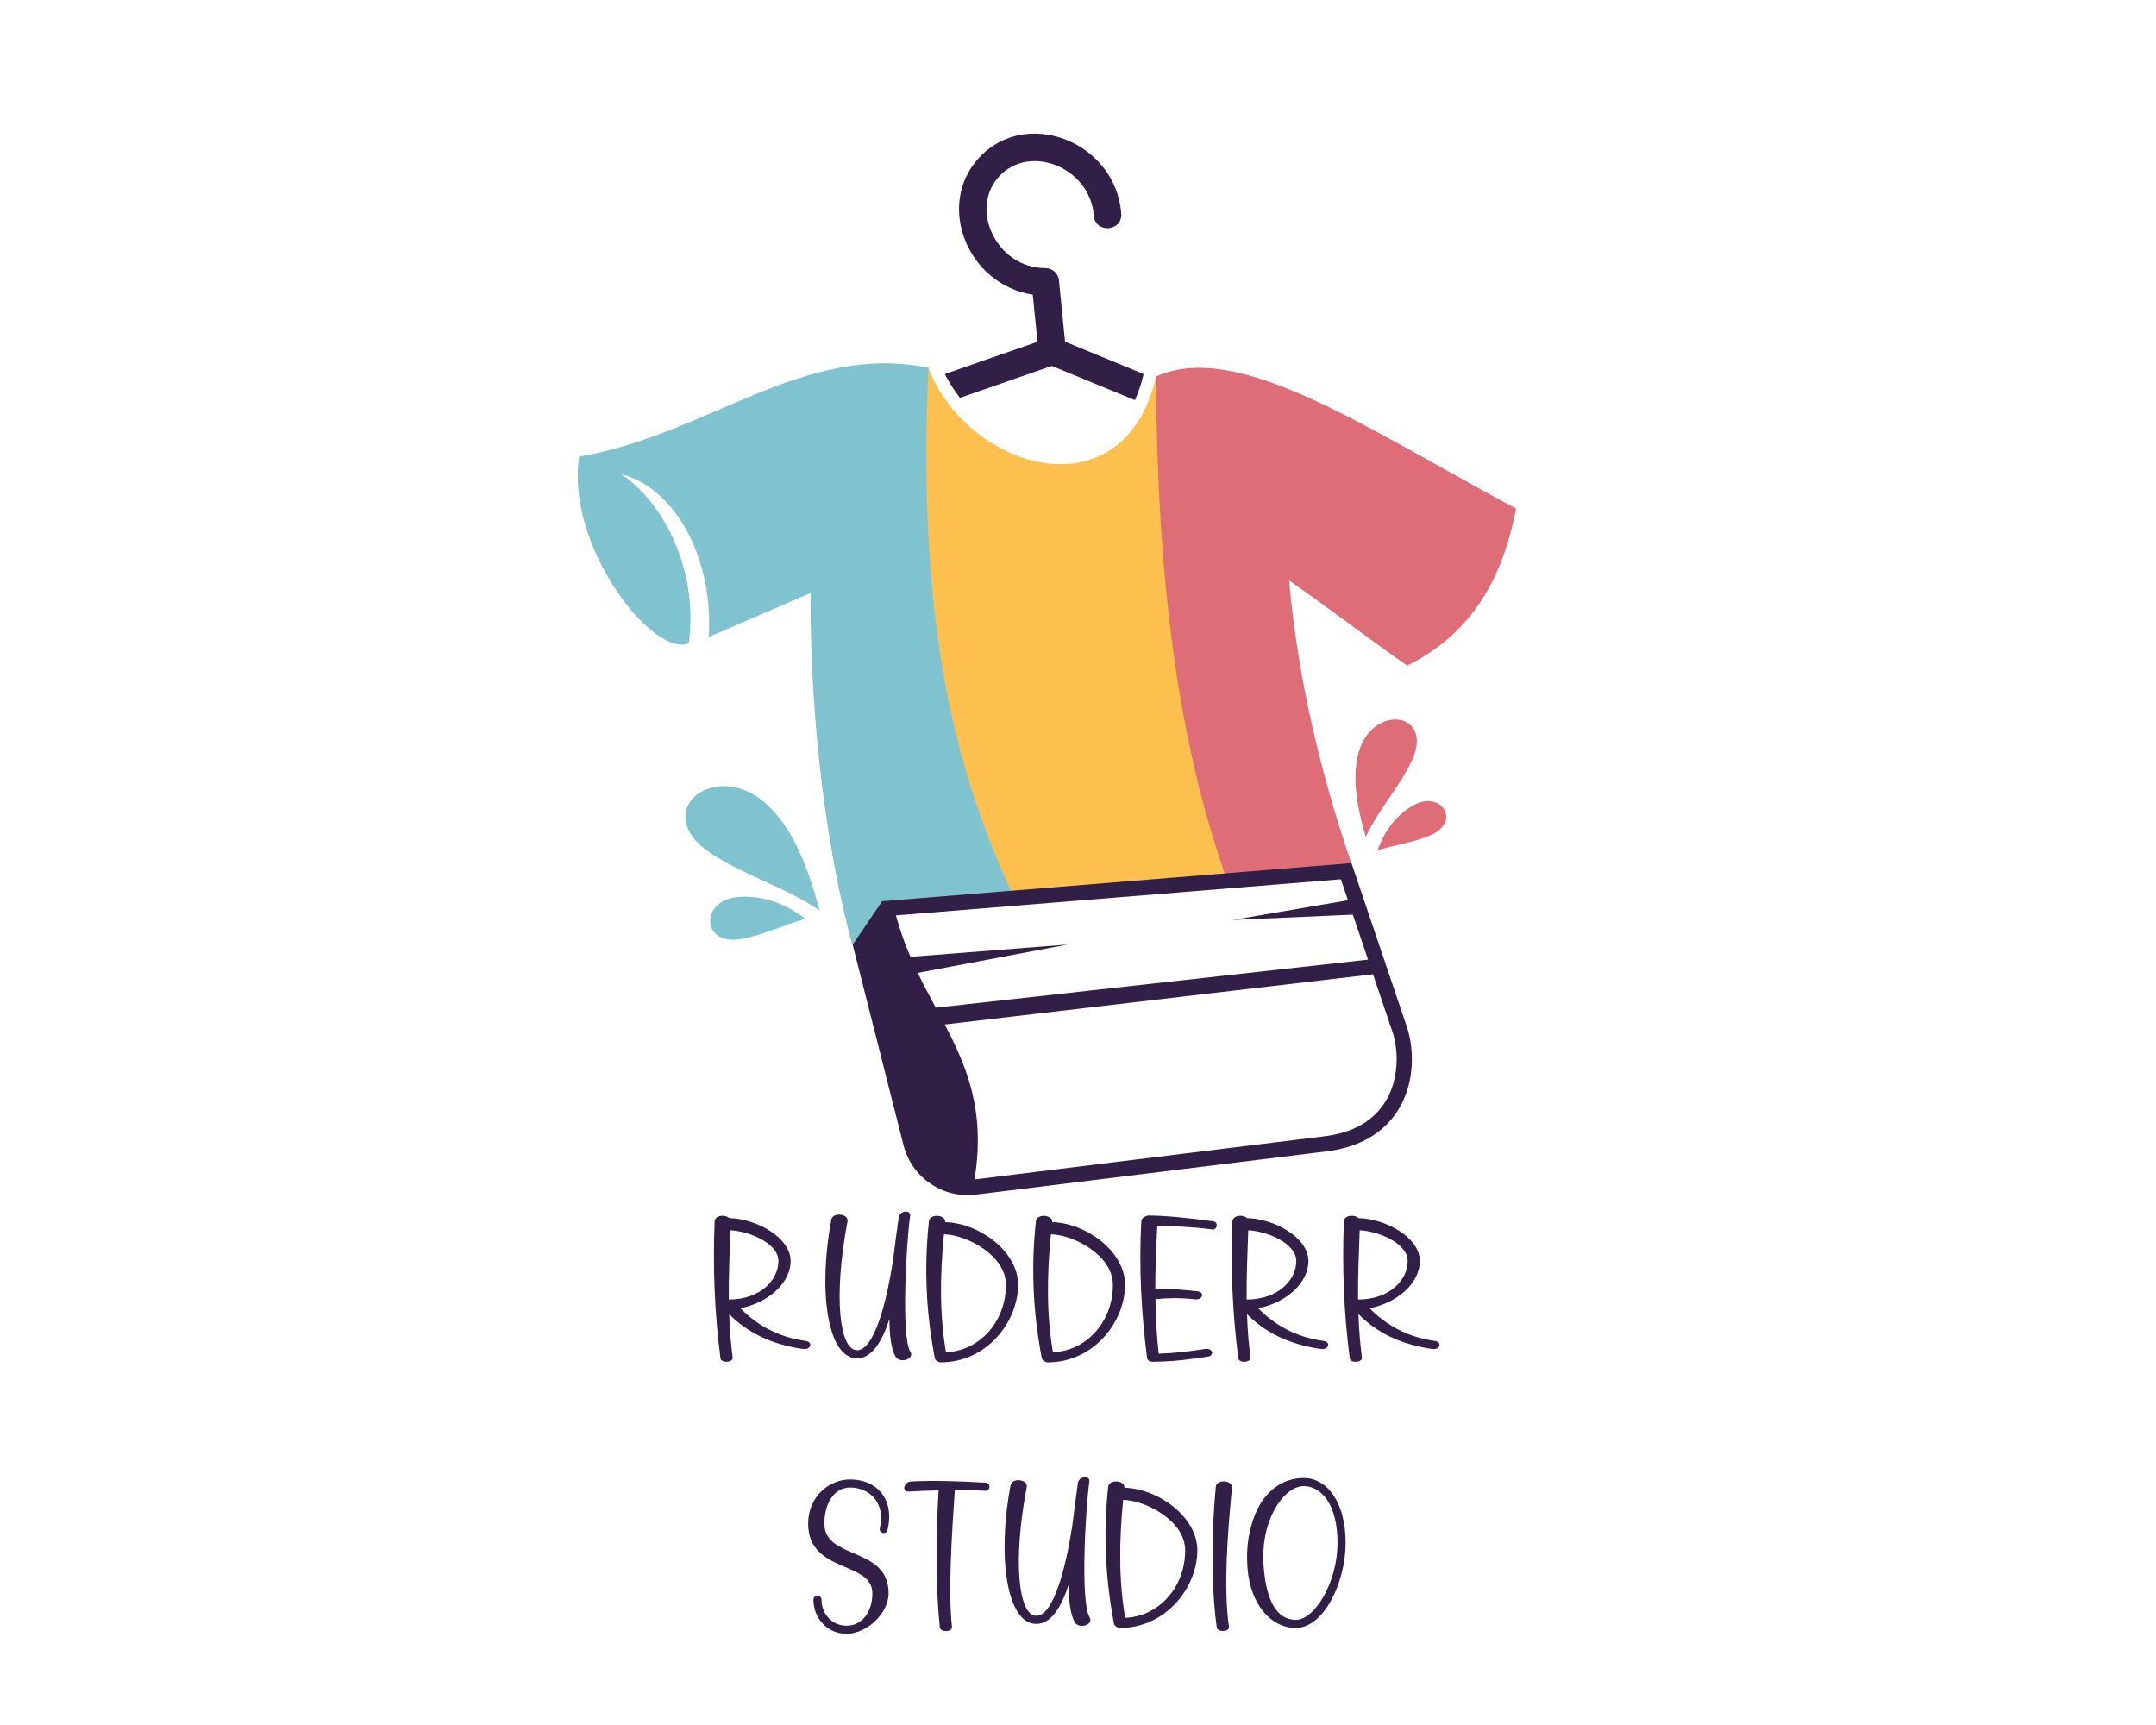 <?xml version="1.0" encoding="UTF-8" standalone="no" ?>
<!DOCTYPE svg PUBLIC "-//W3C//DTD SVG 1.1//EN" "http://www.w3.org/Graphics/SVG/1.1/DTD/svg11.dtd">
<svg xmlns="http://www.w3.org/2000/svg" xmlns:xlink="http://www.w3.org/1999/xlink" version="1.1" width="1280" height="1024" viewBox="0 0 1280 1024" xml:space="preserve">
<desc>Created with Fabric.js 5.3.0</desc>
<defs>
</defs>
<g transform="matrix(1 0 0 1 640 512)" id="background-logo"  >
<rect style="stroke: none; stroke-width: 0; stroke-dasharray: none; stroke-linecap: butt; stroke-dashoffset: 0; stroke-linejoin: miter; stroke-miterlimit: 4; fill: rgb(255,255,255); fill-rule: nonzero; opacity: 1;"  paint-order="stroke"  x="-640" y="-512" rx="0" ry="0" width="1280" height="1024" />
</g>
<g transform="matrix(2.938 0 0 2.938 621.532 394.374)" id="logo-logo"  >
<g style=""  paint-order="stroke"   >
		<g transform="matrix(0.56 0 0 0.56 3.969 -6.557)"  >
<path style="stroke: none; stroke-width: 1; stroke-dasharray: none; stroke-linecap: butt; stroke-dashoffset: 0; stroke-linejoin: miter; stroke-miterlimit: 4; fill: rgb(253,192,79); fill-rule: evenodd; opacity: 1;"  paint-order="stroke"  transform=" translate(-304.451, -409.682)" d="M 254.559 314.351 C 236.943 393.399 253.312 450.04 284.356 503.094 L 302.182 505.013 L 361.57 496.824 C 353.257 446.598 359.241 388.649 336.773 317.533 C 325.099 368.014 268.822 351.359 254.559 314.351 L 254.559 314.351 z" stroke-linecap="round" />
</g>
		<g transform="matrix(0.56 0 0 0.56 -50.473 -2.057)"  >
<path style="stroke: none; stroke-width: 1; stroke-dasharray: none; stroke-linecap: butt; stroke-dashoffset: 0; stroke-linejoin: miter; stroke-miterlimit: 4; fill: rgb(127,195,209); fill-rule: evenodd; opacity: 1;"  paint-order="stroke"  transform=" translate(-207.173, -417.722)" d="M 284.356 503.095 C 259.697 450.04 251.105 393.399 254.559 314.351 C 209.148 305.218 174.714 338.674 128.522 346.43 C 123.559 378.774 155.271 419.221 168.094 413.786 C 171.761 386.199 157.919 361.938 143.604 352.744 C 162.196 357.305 177.06 381.785 175.309 411.507 L 212.092 395.627 C 212.092 395.627 210.426 460.058 227.072 522.659 L 238.464 510.492 L 286.346 506.958 L 284.356 503.095 L 284.356 503.095 z M 210.193 513.192 C 200.731 506.092 192.073 504.777 185.728 505.35 C 171.95 506.595 172.364 523.482 187.709 520.373 C 195.757 518.742 202.494 515.383 210.193 513.192 L 210.193 513.192 z M 215.255 510.145 C 210.028 490.106 203.442 477.914 195.031 470.907 C 176.771 455.694 153.656 474.778 176.086 489.629 C 187.851 497.417 202.73 501.751 215.255 510.145 L 215.255 510.145 z" stroke-linecap="round" />
</g>
		<g transform="matrix(0.56 0 0 0.56 58.421 -8.256)"  >
<path style="stroke: none; stroke-width: 1; stroke-dasharray: none; stroke-linecap: butt; stroke-dashoffset: 0; stroke-linejoin: miter; stroke-miterlimit: 4; fill: rgb(222,109,120); fill-rule: evenodd; opacity: 1;"  paint-order="stroke"  transform=" translate(-401.745, -406.645)" d="M 336.773 317.534 C 337.221 388.649 344.162 446.597 361.569 496.824 L 383.63 498.889 L 407.29 493.111 C 396.104 460.631 387.914 426.066 384.814 391.099 C 400.2 401.914 412.022 411.031 427.408 421.846 C 453.12 409.123 462.526 386.865 466.716 365.208 C 411.501 335.566 366.23 304.277 336.773 317.534 L 336.773 317.534 z M 435.356 483.269 C 429.116 485.784 422.994 486.526 416.74 488.5 C 420.009 479.376 425.338 474.571 429.937 472.101 C 439.92 466.739 447.253 478.474 435.356 483.269 L 435.356 483.269 z M 412.48 483.633 C 408.235 469.309 407.755 459.324 410.335 451.859 C 415.938 435.654 437.331 438.818 429.018 456.355 C 424.658 465.552 417.085 473.779 412.48 483.633 L 412.48 483.633 z" stroke-linecap="round" />
</g>
		<g transform="matrix(0.56 0 0 0.56 17.257 0)"  >
<path style="stroke: none; stroke-width: 1; stroke-dasharray: none; stroke-linecap: butt; stroke-dashoffset: 0; stroke-linejoin: miter; stroke-miterlimit: 4; fill: rgb(50,31,71); fill-rule: nonzero; opacity: 1;"  paint-order="stroke"  transform=" translate(-328.194, -421.398)" d="M 271.261 607.241 L 397.628 591.659 C 400.555 591.299 403.177 590.702 405.515 589.912 C 413.271 587.29 418.048 582.47 420.715 576.987 C 423.421 571.419 424.004 565.128 423.335 559.698 C 423.073 557.574 422.623 555.598 422.037 553.867 L 415.055 533.219 L 260.512 551.341 C 268.73 567.058 275.23 582.789 271.261 607.241 L 271.261 607.241 z M 303.929 304.976 L 301.786 283.343 C 301.754 280.628 299.542 278.437 296.82 278.437 C 279.368 278.437 269.145 257.228 280.158 245.32 C 291.191 233.391 313.011 242.112 314.313 259.5 C 314.802 266.016 324.695 265.271 324.207 258.763 C 322.273 232.96 289.977 220.147 272.903 238.607 C 257.121 255.67 268.771 284.397 292.287 288.022 L 293.989 305.017 L 260.565 316.644 C 262.062 319.65 263.896 322.536 266.009 325.235 L 299.138 313.711 L 329.153 326.067 C 330.409 323.265 331.421 320.228 332.194 317.016 L 332.191 316.61 L 303.929 304.976 L 303.929 304.976 z M 248.135 526.928 L 304.845 522.49 L 250.779 532.719 C 252.881 537.079 255.103 541.214 257.282 545.276 L 413.267 527.933 L 407.778 511.707 L 364.48 513.614 L 406.021 506.51 L 403.46 498.941 L 242.903 511.981 C 244.342 517.359 246.142 522.291 248.135 526.928 L 248.135 526.928 z M 245.621 594.823 L 227.297 522.54 L 237.921 506.866 L 407.29 493.11 L 427.247 552.117 C 427.953 554.206 428.491 556.551 428.798 559.036 C 429.58 565.381 428.878 572.776 425.662 579.391 C 422.404 586.09 416.615 591.959 407.265 595.121 C 404.566 596.034 401.583 596.716 398.289 597.123 L 271.781 612.721 C 265.761 613.462 259.971 611.932 255.312 608.745 C 250.645 605.553 247.113 600.706 245.621 594.823 L 245.621 594.823 z" stroke-linecap="round" />
</g>
</g>
</g>
<g transform="matrix(1.921 0 0 1.921 639.257 844.545)" id="text-logo"  >
<g style=""  paint-order="stroke"   >
		<g transform="matrix(1 0 0 1 0 -41.945)" id="text-logo-path-0"  >
<path style="stroke: none; stroke-width: 0; stroke-dasharray: none; stroke-linecap: butt; stroke-dashoffset: 0; stroke-linejoin: miter; stroke-miterlimit: 4; fill: rgb(50,31,71); fill-rule: nonzero; opacity: 1;"  paint-order="stroke"  transform=" translate(-113.986, 22.047)" d="M 3.88 0 C 4.07 1.57 7.83 1.38 7.64 -0.25 C 7.08 -4.7 6.7 -9.14 6.57 -13.65 C 12.02 -8.14 19.35 -4.32 29.43 -2.88 C 31.74 -2.57 32.62 -5.01 30.18 -5.38 C 21.79 -6.51 15.21 -10.21 10.02 -15.47 C 18.47 -17.09 25.55 -23.17 25.55 -30.05 C 25.55 -37.38 14.96 -43.14 6.57 -43.33 C 5.32 -44.52 2.13 -44.27 2.07 -42.26 C 1.5 -27.99 2.07 -13.9 3.88 0 Z M 6.45 -18.16 C 6.39 -25.23 6.7 -32.43 6.95 -39.57 C 12.84 -39.26 21.79 -35.56 21.79 -30.05 C 21.79 -24.11 16.09 -18.16 6.45 -18.16 Z M 46.08 0 C 50.65 0 53.78 -5.07 56.1 -12.15 C 56.1 -7.01 56.66 -2.69 58.04 -0.44 C 59.36 1.69 63.99 0.25 62.55 -2.07 C 59.67 -6.7 61.3 -35.69 62.49 -44.02 C 62.74 -46.02 59.29 -45.64 58.98 -43.64 L 58.61 -41.07 L 58.61 -40.95 C 58.23 -38.26 57.73 -34.69 57.29 -30.87 C 55.1 -16.34 51.22 -2.5 46.08 -2.5 C 40.7 -2.5 38.69 -18.85 43.14 -42.33 C 43.58 -44.64 38.63 -45.33 38.13 -42.83 C 34 -20.91 36.88 0 46.08 0 Z M 72 1.25 C 86.09 1.25 95.86 -11.21 95.86 -22.73 C 95.86 -33.12 83.71 -41.83 73.32 -42.08 C 73.57 -44.39 68.62 -44.83 68.31 -42.39 C 66.68 -27.49 67.56 -13.4 70.13 0 C 70.25 0.44 70.56 0.75 71 0.94 C 71.25 1.13 71.57 1.25 72 1.25 Z M 72.94 -38.32 C 79.89 -38.19 92.1 -31.87 92.1 -22.73 C 92.1 -11.08 83.71 -2.25 73.57 -1.88 C 71.57 -13.46 71.69 -25.67 72.94 -38.32 Z M 105.06 1.25 C 119.15 1.25 128.92 -11.21 128.92 -22.73 C 128.92 -33.12 116.77 -41.83 106.38 -42.08 C 106.63 -44.39 101.68 -44.83 101.37 -42.39 C 99.74 -27.49 100.62 -13.4 103.19 0 C 103.31 0.44 103.62 0.75 104.06 0.94 C 104.31 1.13 104.63 1.25 105.06 1.25 Z M 106 -38.32 C 112.95 -38.19 125.16 -31.87 125.16 -22.73 C 125.16 -11.08 116.77 -2.25 106.63 -1.88 C 104.63 -13.46 104.75 -25.67 106 -38.32 Z M 135.74 0 C 135.87 0.88 137.06 1.19 138.06 1.06 L 138.31 1.06 C 143.76 1 149.27 0.31 154.4 -0.5 C 156.72 -0.81 156.03 -3.32 153.53 -2.88 C 148.77 -2.13 144.13 -1.57 139.31 -1.44 C 138.69 -7.08 138.37 -12.65 138.31 -18.28 C 142.13 -18.66 146.2 -18.72 150.58 -18.22 C 152.96 -17.97 153.65 -20.47 151.21 -20.72 C 146.83 -21.16 142.57 -21.66 138.25 -21.35 C 138.25 -27.86 138.56 -34.44 138.88 -40.95 C 144.64 -40.82 150.4 -40.57 155.84 -39.82 C 157.41 -39.63 157.85 -42.08 156.22 -42.33 C 149.52 -43.2 143.01 -44.02 136.37 -44.14 C 135.93 -44.14 135.62 -44.02 135.31 -43.89 C 134.56 -43.64 133.99 -43.08 133.93 -42.26 C 133.18 -28.05 133.93 -14.09 135.74 0 Z M 163.92 0 C 164.11 1.57 167.87 1.38 167.68 -0.25 C 167.11 -4.7 166.74 -9.14 166.61 -13.65 C 172.06 -8.14 179.39 -4.32 189.47 -2.88 C 191.78 -2.57 192.66 -5.01 190.22 -5.38 C 181.83 -6.51 175.25 -10.21 170.06 -15.47 C 178.51 -17.09 185.58 -23.17 185.58 -30.05 C 185.58 -37.38 175 -43.14 166.61 -43.33 C 165.36 -44.52 162.17 -44.27 162.1 -42.26 C 161.54 -27.99 162.1 -13.9 163.92 0 Z M 166.49 -18.16 C 166.42 -25.23 166.74 -32.43 166.99 -39.57 C 172.87 -39.26 181.83 -35.56 181.83 -30.05 C 181.83 -24.11 176.13 -18.16 166.49 -18.16 Z M 198.36 0 C 198.55 1.57 202.3 1.38 202.11 -0.25 C 201.55 -4.7 201.18 -9.14 201.05 -13.65 C 206.5 -8.14 213.82 -4.32 223.9 -2.88 C 226.22 -2.57 227.1 -5.01 224.65 -5.38 C 216.26 -6.51 209.69 -10.21 204.49 -15.47 C 212.95 -17.09 220.02 -23.17 220.02 -30.05 C 220.02 -37.38 209.44 -43.14 201.05 -43.33 C 199.8 -44.52 196.6 -44.27 196.54 -42.26 C 195.98 -27.99 196.54 -13.9 198.36 0 Z M 200.92 -18.16 C 200.86 -25.23 201.18 -32.43 201.43 -39.57 C 207.31 -39.26 216.26 -35.56 216.26 -30.05 C 216.26 -24.11 210.57 -18.16 200.92 -18.16 Z" stroke-linecap="round" />
</g>
		<g transform="matrix(1 0 0 1 0.042 41.035)" id="text-logo-path-1"  >
<path style="stroke: none; stroke-width: 0; stroke-dasharray: none; stroke-linecap: butt; stroke-dashoffset: 0; stroke-linejoin: miter; stroke-miterlimit: 4; fill: rgb(50,31,71); fill-rule: nonzero; opacity: 1;"  paint-order="stroke"  transform=" translate(-84.935, 21.137)" d="M 13.77 3.07 C 19.85 3.07 26.74 -3.13 26.74 -9.45 C 26.74 -24.04 6.89 -19.72 6.89 -30.99 C 6.89 -37.32 9.96 -42.14 14.84 -42.14 C 20.41 -42.14 25.92 -37.88 24.04 -29.55 C 23.67 -27.99 26.11 -27.42 26.42 -29.05 C 28.68 -38.63 23.04 -44.64 14.84 -44.64 C 8.33 -44.64 1.88 -39.32 1.88 -30.99 C 1.88 -15.59 21.73 -19.54 21.73 -9.45 C 21.73 -3.63 18.47 0.56 13.77 0.56 C 9.08 0.56 6.01 -3.26 6.01 -7.45 C 6.01 -9.08 3.51 -9.08 3.51 -7.45 C 3.51 -1.88 7.7 3.07 13.77 3.07 Z M 42.58 1.06 C 42.76 2.69 46.52 2.57 46.33 0.94 C 45.14 -9.77 46.21 -26.67 47.21 -41.39 C 50.4 -41.39 53.53 -41.32 56.6 -41.14 C 58.23 -41.07 58.42 -43.52 56.73 -43.64 C 49.03 -44.08 41.32 -44.39 33.69 -44.02 C 31.49 -43.89 30.68 -40.82 32.93 -40.89 C 36.07 -41.07 39.13 -41.2 42.2 -41.26 C 41.26 -26.42 41.39 -9.7 42.58 1.06 Z M 72.38 0 C 76.95 0 80.08 -5.07 82.4 -12.15 C 82.4 -7.01 82.96 -2.69 84.34 -0.44 C 85.65 1.69 90.29 0.25 88.85 -2.07 C 85.97 -6.7 87.6 -35.69 88.79 -44.02 C 89.04 -46.02 85.59 -45.64 85.28 -43.64 L 84.9 -41.07 L 84.9 -40.95 C 84.53 -38.26 84.03 -34.69 83.59 -30.87 C 81.4 -16.34 77.51 -2.5 72.38 -2.5 C 67 -2.5 64.99 -18.85 69.44 -42.33 C 69.88 -44.64 64.93 -45.33 64.43 -42.83 C 60.3 -20.91 63.18 0 72.38 0 Z M 98.3 1.25 C 112.39 1.25 122.16 -11.21 122.16 -22.73 C 122.16 -33.12 110.01 -41.83 99.62 -42.08 C 99.87 -44.39 94.92 -44.83 94.61 -42.39 C 92.98 -27.49 93.86 -13.4 96.42 0 C 96.55 0.44 96.86 0.75 97.3 0.94 C 97.55 1.13 97.86 1.25 98.3 1.25 Z M 99.24 -38.32 C 106.19 -38.19 118.4 -31.87 118.4 -22.73 C 118.4 -11.08 110.01 -2.25 99.87 -1.88 C 97.86 -13.46 97.99 -25.67 99.24 -38.32 Z M 128.17 1.13 C 128.42 2.69 132.18 2.5 131.93 0.88 C 130.23 -10.96 131.49 -27.93 132.86 -42.08 C 133.11 -44.46 128.11 -44.83 127.86 -42.33 C 126.48 -28.05 126.48 -10.96 128.17 1.13 Z M 152.59 1.25 C 161.17 1.25 167.99 -12.65 167.99 -25.11 C 167.99 -37.63 162.23 -45.08 155.03 -45.08 C 148.14 -45.08 141.38 -40.51 138.69 -29.8 C 137.62 -25.92 137.31 -21.48 137.69 -17.03 C 138.62 -6.01 144.89 1.25 152.59 1.25 Z M 142.69 -17.28 C 142.32 -21.35 142.63 -25.55 143.57 -29.05 C 145.39 -36.25 150.15 -42.58 155.03 -42.58 C 160.29 -42.58 165.49 -37.19 165.49 -25.11 C 165.49 -12.77 158.41 -1.25 152.59 -1.25 C 146.89 -1.25 143.57 -6.82 142.69 -17.28 Z" stroke-linecap="round" />
</g>
</g>
</g>
</svg>